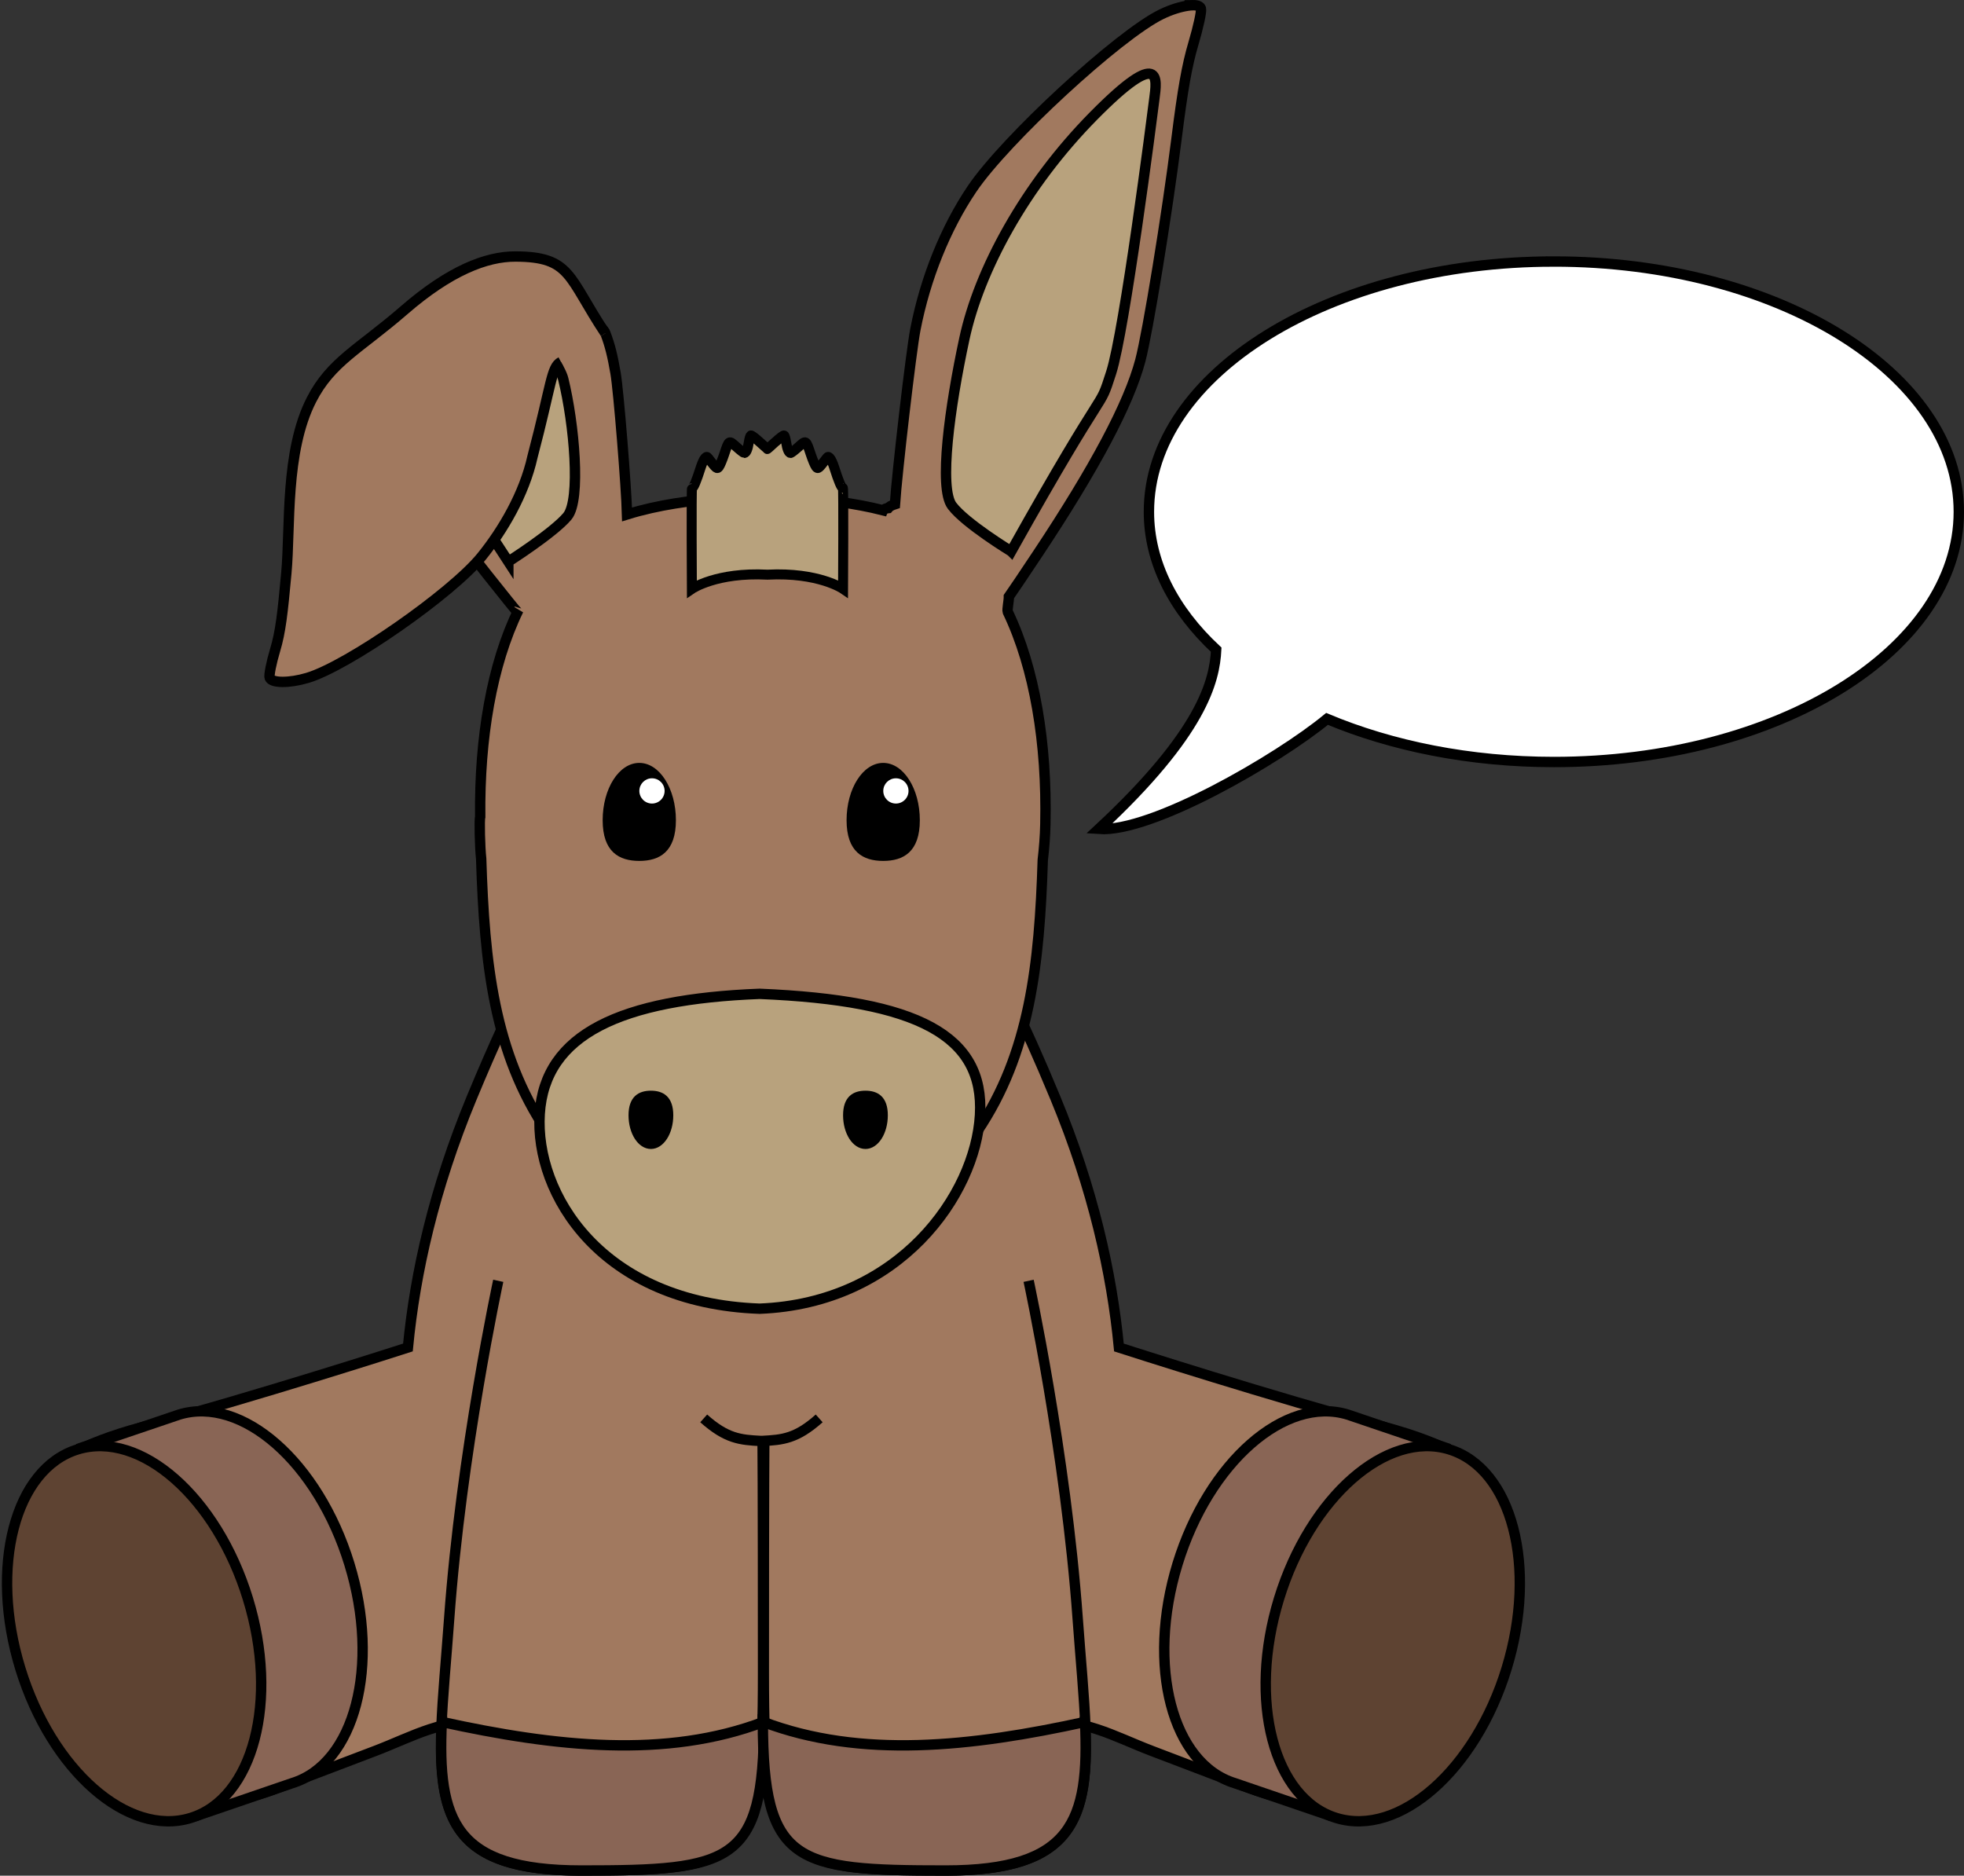 <?xml version="1.0" encoding="UTF-8" standalone="no"?>
<!-- Created with Inkscape (http://www.inkscape.org/) -->

<svg
   xmlns:dc="http://purl.org/dc/elements/1.1/"
   xmlns:cc="http://creativecommons.org/ns#"
   xmlns:rdf="http://www.w3.org/1999/02/22-rdf-syntax-ns#"
   xmlns:svg="http://www.w3.org/2000/svg"
   xmlns="http://www.w3.org/2000/svg"
   xmlns:sodipodi="http://sodipodi.sourceforge.net/DTD/sodipodi-0.dtd"
   xmlns:inkscape="http://www.inkscape.org/namespaces/inkscape"
   width="378.683"
   height="361.661"
   id="svg4207"
   version="1.1"
   inkscape:version="0.48.4 r9939"
   sodipodi:docname="New document 5">
  <rect width="100%" height="100%" fill="#333333" stroke="none"/>
  <defs
     id="defs4209" />
  <sodipodi:namedview
     id="base"
     pagecolor="#ffffff"
     bordercolor="#666666"
     borderopacity="1.0"
     inkscape:pageopacity="0.0"
     inkscape:pageshadow="2"
     inkscape:zoom="0.35"
     inkscape:cx="270.05555"
     inkscape:cy="146.54482"
     inkscape:document-units="px"
     inkscape:current-layer="layer1"
     showgrid="false"
     fit-margin-top="0"
     fit-margin-left="0"
     fit-margin-right="0"
     fit-margin-bottom="0"
     inkscape:window-width="472"
     inkscape:window-height="415"
     inkscape:window-x="265"
     inkscape:window-y="86"
     inkscape:window-maximized="0" />
  <g
     inkscape:label="Layer 1"
     inkscape:groupmode="layer"
     id="layer1"
     transform="translate(-104.944,-317.246)">
    <g
       transform="translate(-48.248,-1748.222)"
       id="g3910">
      <path
         sodipodi:nodetypes="cscssssscscssssscssc"
         inkscape:connector-curvature="0"
         id="path3836"
         d="m 282.344,2228.781 c -11.539,-0.01 -20.873,6.535 -38.219,48.406 -7.239,17.474 -10.897,33.668 -12.281,48.094 -1.923,0.621 -29.174,9.39 -51.438,15.406 -23.071,6.235 -23.577,14.761 -24,22.062 -0.423,7.301 6.727,14.567 11.906,26.344 5.179,11.777 14.99,30.037 38.094,21.25 l 19.062,-7.25 c 7.53,-2.864 13.129,-6.433 22.719,-5.719 5.604,4.497 15.966,6.25 52.219,6.25 36.257,0 46.615,-1.752 52.219,-6.25 9.57,-0.702 15.199,2.854 22.719,5.719 l 19.031,7.25 c 23.099,8.8 32.915,-9.473 38.094,-21.25 5.179,-11.777 12.329,-19.042 11.906,-26.344 -0.423,-7.302 -0.929,-15.828 -24,-22.062 -22.263,-6.016 -49.515,-14.785 -51.438,-15.406 -1.385,-14.425 -5.011,-30.62 -12.25,-48.094 -25.231,-60.904 -33.555,-47.031 -56.281,-47.031 -7.102,0 -12.818,-1.37 -18.062,-1.375 z"
         style="fill:#a1795f;fill-opacity:1;stroke:#000000;stroke-width:2;stroke-linecap:butt;stroke-linejoin:miter;stroke-miterlimit:4;stroke-opacity:1;stroke-dasharray:none" />
      <path
         sodipodi:nodetypes="cccsscccccsccssccccccccccccccccccsccsssccc"
         inkscape:connector-curvature="0"
         id="path3838"
         d="m 383.156,2066.469 c -0.289,0.01 -0.589,0.041 -0.938,0.094 -1.394,0.206 -3.223,0.745 -5.094,1.656 -8.244,4.013 -30.066,24.141 -36.5,33.656 -5.109,7.555 -9.003,17.183 -10.938,27.125 -0.82,4.218 -3.55,27.706 -3.938,33.688 -0.632,0.2 -1.082,0.455 -1.312,0.75 -0.469,0.05 -0.771,0.18 -0.906,0.438 -11.365,-2.893 -23.25,-2.531 -23.25,-2.531 0,0 -14.048,-0.467 -26.188,3.312 -0.132,-5.233 -1.634,-23.896 -2.219,-27.25 -0.56,-3.214 -1.035,-5.285 -1.969,-7.719 -0.235,-0.613 -1.136,-1.319 -1.438,-2 -0.099,-0.224 -39.715,15.821 -38.594,20.125 1.732,6.65 7.505,16.151 17.25,28.438 3.163,3.987 5.771,7.231 5.812,7.188 0.004,0 0.199,-0.316 0.219,-0.344 -5.158,10.584 -7.544,24.705 -7.375,39.844 1.2e-4,0.01 -1.2e-4,0.021 0,0.031 -0.189,0.446 -0.06,5.91 0.188,8.062 0.631,20.206 2.468,37.452 12.656,52.563 1.948,2.889 4.555,-3.582 8.062,1.562 0.008,0.011 0.024,0.02 0.031,0.031 0.441,1.131 0.904,2.344 1.375,3.75 l 0.438,0 c 0.233,0.591 0.479,1.198 0.719,1.906 l 30.875,-0.938 30.875,0.938 c 0.24,-0.708 0.455,-1.316 0.688,-1.906 l 0.469,0 c 0.455,-1.356 0.886,-2.525 1.312,-3.625 3.556,-5.405 6.191,1.196 8.156,-1.719 10.146,-15.049 11.987,-32.213 12.625,-52.313 0.264,-2.23 0.448,-4.541 0.5,-6.937 0.335,-15.508 -2.045,-30.034 -7.25,-40.906 -0.15,-0.45 0.237,-2.203 0.219,-2.938 0.976,-1.397 2.883,-4.234 5.594,-8.312 10.924,-16.439 17.546,-28.881 19.75,-37.219 1.426,-5.396 5.146,-28.181 6.969,-42.688 1.203,-9.571 1.999,-14.135 3.281,-18.469 0.938,-3.169 1.589,-6.179 1.438,-6.688 -0.136,-0.456 -0.726,-0.672 -1.594,-0.656 z"
         style="color:#000000;fill:#a1795f;fill-opacity:1;stroke:#000000;stroke-width:2;marker:none;visibility:visible;display:inline;overflow:visible;enable-background:accumulate" />
      <g
         inkscape:export-ydpi="200"
         inkscape:export-xdpi="200"
         inkscape:export-filename="/home/sarah/path11805.png"
         transform="matrix(-1.139,0,0,1.139,-296.026,383.318)"
         id="g3840">
        <g
           id="g3842"
           transform="matrix(0.734,0,0,0.734,-147.07,437.515)">
          <g
             id="g3844">
            <path
               style="color:#000000;fill:#000000;fill-opacity:1;fill-rule:nonzero;stroke:none;stroke-width:2;marker:none;visibility:visible;display:inline;overflow:visible;enable-background:accumulate"
               d="m -532.203,1605.177 c 0,7.301 -3.782,9.386 -8.447,9.386 -4.665,0 -8.447,-2.085 -8.447,-9.386 0,-7.301 3.782,-13.22 8.447,-13.22 4.665,0 8.447,5.919 8.447,13.22 z"
               id="path3846"
               inkscape:connector-curvature="0"
               sodipodi:nodetypes="sssss" />
          </g>
          <path
             sodipodi:type="arc"
             style="color:#000000;fill:#ffffff;fill-opacity:1;fill-rule:nonzero;stroke:none;stroke-width:2;marker:none;visibility:visible;display:inline;overflow:visible;enable-background:accumulate"
             id="path3848"
             sodipodi:cx="-543.66968"
             sodipodi:cy="1602.5167"
             sodipodi:rx="2.911571"
             sodipodi:ry="2.911571"
             d="m -540.758,1602.517 c 0,1.608 -1.304,2.912 -2.912,2.912 -1.608,0 -2.912,-1.304 -2.912,-2.912 0,-1.608 1.304,-2.912 2.912,-2.912 1.608,0 2.912,1.304 2.912,2.912 z"
             transform="translate(0.091,-4.098)" />
        </g>
        <g
           transform="matrix(0.734,0,0,0.734,-105.779,437.515)"
           id="g3850">
          <g
             id="g3852">
            <path
               sodipodi:nodetypes="sssss"
               inkscape:connector-curvature="0"
               id="path3854"
               d="m -532.203,1605.177 c 0,7.301 -3.782,9.386 -8.447,9.386 -4.665,0 -8.447,-2.085 -8.447,-9.386 0,-7.301 3.782,-13.22 8.447,-13.22 4.665,0 8.447,5.919 8.447,13.22 z"
               style="color:#000000;fill:#000000;fill-opacity:1;fill-rule:nonzero;stroke:none;stroke-width:2;marker:none;visibility:visible;display:inline;overflow:visible;enable-background:accumulate" />
          </g>
          <path
             transform="translate(0.091,-4.098)"
             d="m -540.758,1602.517 c 0,1.608 -1.304,2.912 -2.912,2.912 -1.608,0 -2.912,-1.304 -2.912,-2.912 0,-1.608 1.304,-2.912 2.912,-2.912 1.608,0 2.912,1.304 2.912,2.912 z"
             sodipodi:ry="2.911571"
             sodipodi:rx="2.911571"
             sodipodi:cy="1602.5167"
             sodipodi:cx="-543.66968"
             id="path3856"
             style="color:#000000;fill:#ffffff;fill-opacity:1;fill-rule:nonzero;stroke:none;stroke-width:2;marker:none;visibility:visible;display:inline;overflow:visible;enable-background:accumulate"
             sodipodi:type="arc" />
        </g>
      </g>
      <path
         inkscape:export-ydpi="200"
         inkscape:export-xdpi="200"
         inkscape:export-filename="/home/sarah/path11805.png"
         style="fill:#b8a27d;fill-opacity:1;stroke:#000000;stroke-width:2;stroke-miterlimit:4;stroke-dasharray:none"
         d="m 251.207,2173.756 c -16.94,-26.204 -14.823,-19.852 -16.94,-26.204 -1.392,-4.177 10.032,-11.329 18.623,-12.729 3.717,-0.606 5.926,-1.81 7.314,0.446 0.283,0.459 1.301,2.102 1.591,3.283 2.104,8.572 3.441,23.293 0.794,26.469 -2.647,3.176 -11.382,8.735 -11.382,8.735 z"
         id="path3858"
         inkscape:connector-curvature="0"
         sodipodi:nodetypes="csssacc" />
      <path
         inkscape:export-ydpi="200"
         inkscape:export-xdpi="200"
         inkscape:export-filename="/home/sarah/path11805.png"
         sodipodi:nodetypes="scscs"
         inkscape:connector-curvature="0"
         id="path3860"
         d="m 342.147,2280.451 c -0.875,15.366 -15.51,36.3 -42.495,37.351 -30.603,-1.103 -43.363,-22.152 -42.397,-37.561 0.966,-15.409 15.658,-22.108 42.397,-23.149 30.488,1.268 43.371,7.993 42.495,23.359 z"
         clip-path="none"
         style="color:#000000;fill:#b8a27d;fill-opacity:1;fill-rule:nonzero;stroke:#000000;stroke-width:2;marker:none;visibility:visible;display:inline;overflow:visible;enable-background:accumulate" />
      <g
         inkscape:export-ydpi="200"
         inkscape:export-xdpi="200"
         inkscape:export-filename="/home/sarah/path11805.png"
         transform="matrix(-1,0,0,1,-223.174,584.673)"
         id="g3862">
        <path
           sodipodi:nodetypes="sssss"
           inkscape:connector-curvature="0"
           id="path3864"
           d="m -539.377,1695.838 c 0,-3.334 -1.727,-4.287 -3.858,-4.287 -2.131,0 -3.858,0.952 -3.858,4.287 0,3.335 1.727,6.038 3.858,6.038 2.131,0 3.858,-2.703 3.858,-6.038 z"
           style="color:#000000;fill:#000000;fill-opacity:1;fill-rule:nonzero;stroke:#000000;stroke-width:0.913;marker:none;visibility:visible;display:inline;overflow:visible;enable-background:accumulate" />
        <path
           style="color:#000000;fill:#000000;fill-opacity:1;fill-rule:nonzero;stroke:#000000;stroke-width:0.913;marker:none;visibility:visible;display:inline;overflow:visible;enable-background:accumulate"
           d="m -498.011,1695.838 c 0,-3.334 -1.727,-4.287 -3.858,-4.287 -2.131,0 -3.858,0.952 -3.858,4.287 0,3.335 1.727,6.038 3.858,6.038 2.131,0 3.858,-2.703 3.858,-6.038 z"
           id="path3866"
           inkscape:connector-curvature="0"
           sodipodi:nodetypes="sssss" />
      </g>
      <path
         inkscape:export-ydpi="200"
         inkscape:export-xdpi="200"
         inkscape:export-filename="/home/sarah/path11805.png"
         sodipodi:nodetypes="scsscccccccscccscccccccsscscs"
         inkscape:connector-curvature="0"
         d="m 302.692,2150.682 c 0.819,-0.758 1.58,-1.322 1.692,-1.253 0.112,0.069 0.283,0.661 0.382,1.316 0.192,1.283 0.519,2.066 0.861,2.066 0.118,0 0.798,-0.525 1.513,-1.167 1.502,-1.35 1.435,-1.39 2.385,1.444 0.351,1.046 0.799,2.115 0.997,2.375 0.379,0.499 0.478,0.42 2.046,-1.636 0.264,-0.346 0.337,-0.348 0.658,-0.015 0.198,0.206 0.558,0.994 0.799,1.75 0.856,2.684 1.41,4 1.685,4 l -2e-5,0 c 0.153,0 0.035,19.448 0.035,19.448 0,0 -4.747,-3.255 -14.576,-2.739 -9.829,-0.515 -14.576,2.739 -14.576,2.739 0,0 -0.118,-19.448 0.035,-19.448 l -2e-5,0 c 0.275,0 0.829,-1.316 1.685,-4 0.241,-0.756 0.601,-1.544 0.799,-1.75 0.321,-0.333 0.394,-0.331 0.658,0.015 1.567,2.056 1.667,2.135 2.046,1.636 0.198,-0.261 0.647,-1.329 0.997,-2.375 0.95,-2.834 0.884,-2.794 2.385,-1.444 0.714,0.642 1.395,1.167 1.513,1.167 0.342,0 0.669,-0.783 0.861,-2.066 0.098,-0.655 0.27,-1.247 0.382,-1.316 0.112,-0.069 0.873,0.495 1.692,1.253 0.819,0.758 1.592,1.379 1.524,1.379 -0.068,0 0.705,-0.62 1.524,-1.379 z"
         style="fill:#b8a27d;fill-opacity:1;stroke:#000000;stroke-width:1.925px;stroke-linecap:butt;stroke-linejoin:miter;stroke-opacity:1"
         id="path3868" />
      <path
         inkscape:export-ydpi="200"
         inkscape:export-xdpi="200"
         inkscape:export-filename="/home/sarah/path11805.png"
         style="color:#000000;fill:#a1795f;fill-opacity:1;stroke:#000000;stroke-width:2;marker:none;visibility:visible;display:inline;overflow:visible;enable-background:accumulate"
         d="m 261.354,2135.243 c -1.894,1.02 -1.747,4.061 -5.494,18.301 -1.585,7.159 -5.698,14.154 -9.829,19.256 -5.747,7.097 -25.818,21.075 -33.562,23.375 -3.514,1.044 -6.876,1.024 -7.281,-0.031 -0.169,-0.441 0.308,-2.86 1.062,-5.375 1.032,-3.439 1.441,-7.013 2.152,-14.812 0.814,-8.92 -0.284,-23.39 4.844,-33.406 3.777,-7.377 9.195,-9.752 17.875,-17.281 8.772,-7.609 15.841,-10.367 21.469,-10.344 l 0,-2e-4 c 10.744,0.044 10.082,3.901 17.305,14.803"
         id="path3870"
         inkscape:connector-curvature="0"
         sodipodi:nodetypes="ccscccsasscc" />
      <path
         inkscape:export-filename="/home/sarah/path11805.png"
         inkscape:connector-curvature="0"
         style="color:#000000;fill:#ffffff;fill-opacity:1;fill-rule:nonzero;stroke:#000000;stroke-width:2;marker:none;visibility:visible;display:inline;overflow:visible;enable-background:accumulate"
         d="m 452.812,2115.893 c -43.117,0 -78.094,21.602 -78.094,48.25 0,9.837 4.79,18.965 12.969,26.594 -0.298,5.985 -2.646,15.987 -22.625,34.562 10.155,0.737 34.605,-13.475 44,-21.219 12.48,5.229 27.536,8.312 43.75,8.312 43.117,0 78.062,-21.602 78.062,-48.25 0,-26.648 -34.946,-48.25 -78.062,-48.25 z"
         id="path3872"
         inkscape:export-xdpi="200"
         inkscape:export-ydpi="200" />
      <path
         inkscape:export-ydpi="200"
         inkscape:export-xdpi="200"
         style="fill:#b8a27d;fill-opacity:1;stroke:#000000;stroke-width:2;stroke-miterlimit:4;stroke-dasharray:none"
         d="m 348.161,2171.777 c 19.275,-34.454 16.685,-26.416 19.275,-34.454 2.59,-8.038 7.888,-49.303 8.336,-52.876 0.448,-3.572 1.59,-10.117 -11.718,3.362 -13.308,13.48 -22.075,29.779 -24.914,42.952 -2.838,13.174 -4.97,28.789 -2.385,32.222 2.585,3.433 11.405,8.793 11.405,8.793 z"
         id="path3874"
         inkscape:connector-curvature="0" />
      <g
         transform="translate(0.524,0)"
         id="g3876">
        <g
           inkscape:transform-center-y="-22.028962"
           inkscape:transform-center-x="22.028959"
           transform="matrix(0.995,-0.105,0.105,0.995,-150.869,772.192)"
           id="g3878"
           style="stroke-width:2;stroke-miterlimit:4;stroke-dasharray:none"
           inkscape:export-filename="/home/sarah/path11805.png"
           inkscape:export-xdpi="200"
           inkscape:export-ydpi="200" />
        <g
           transform="translate(0,364.518)"
           id="g3880"
           inkscape:export-filename="/home/sarah/path11805.png"
           inkscape:export-xdpi="200"
           inkscape:export-ydpi="200">
          <path
             sodipodi:nodetypes="ccscc"
             inkscape:connector-curvature="0"
             id="path3882"
             d="m 190.007,1678.875 -20.652,0.604 c -12.675,0 -22.951,-16.641 -22.951,-37.169 0,-20.528 10.276,-37.169 22.951,-37.169 l 19.783,-0.634"
             style="color:#000000;fill:#896555;fill-opacity:1;fill-rule:nonzero;stroke:#000000;stroke-width:2;stroke-linecap:butt;stroke-linejoin:miter;stroke-miterlimit:4;stroke-opacity:1;stroke-dashoffset:0;marker:none;visibility:visible;display:inline;overflow:visible;enable-background:accumulate"
             transform="matrix(-0.956,0.293,-0.293,-0.956,841.192,3529.665)" />
          <path
             sodipodi:type="arc"
             style="color:#000000;fill:#5e4332;fill-opacity:1;fill-rule:nonzero;stroke:#000000;stroke-width:2;stroke-linecap:butt;stroke-linejoin:miter;stroke-miterlimit:4;stroke-opacity:1;stroke-dasharray:none;stroke-dashoffset:0;marker:none;visibility:visible;display:inline;overflow:visible;enable-background:accumulate"
             id="path3884"
             sodipodi:cx="169.355"
             sodipodi:cy="1642.3101"
             sodipodi:rx="22.950994"
             sodipodi:ry="37.168671"
             d="m 192.306,1642.31 c 0,20.528 -10.276,37.169 -22.951,37.169 -12.675,0 -22.951,-16.641 -22.951,-37.169 0,-20.528 10.276,-37.169 22.951,-37.169 12.675,0 22.951,16.641 22.951,37.169 z"
             transform="matrix(-0.956,0.293,-0.293,-0.956,821.629,3536.372)" />
        </g>
        <g
           inkscape:export-ydpi="200"
           inkscape:export-xdpi="200"
           inkscape:export-filename="/home/sarah/path11805.png"
           style="stroke-width:2;stroke-miterlimit:4;stroke-dasharray:none"
           id="g3886"
           transform="matrix(-0.995,-0.105,-0.105,0.995,750.609,772.192)"
           inkscape:transform-center-x="-22.028962"
           inkscape:transform-center-y="-22.028962" />
        <g
           inkscape:export-ydpi="200"
           inkscape:export-xdpi="200"
           inkscape:export-filename="/home/sarah/path11805.png"
           id="g3888"
           transform="matrix(-1,0,0,1,599.74,364.518)">
          <path
             transform="matrix(-0.956,0.293,-0.293,-0.956,841.192,3529.665)"
             style="color:#000000;fill:#896555;fill-opacity:1;fill-rule:nonzero;stroke:#000000;stroke-width:2;stroke-linecap:butt;stroke-linejoin:miter;stroke-miterlimit:4;stroke-opacity:1;stroke-dashoffset:0;marker:none;visibility:visible;display:inline;overflow:visible;enable-background:accumulate"
             d="m 190.007,1678.875 -20.652,0.604 c -12.675,0 -22.951,-16.641 -22.951,-37.169 0,-20.528 10.276,-37.169 22.951,-37.169 l 19.783,-0.634"
             id="path3890"
             inkscape:connector-curvature="0"
             sodipodi:nodetypes="ccscc" />
          <path
             transform="matrix(-0.956,0.293,-0.293,-0.956,821.629,3536.372)"
             d="m 192.306,1642.31 c 0,20.528 -10.276,37.169 -22.951,37.169 -12.675,0 -22.951,-16.641 -22.951,-37.169 0,-20.528 10.276,-37.169 22.951,-37.169 12.675,0 22.951,16.641 22.951,37.169 z"
             sodipodi:ry="37.168671"
             sodipodi:rx="22.950994"
             sodipodi:cy="1642.3101"
             sodipodi:cx="169.355"
             id="path3892"
             style="color:#000000;fill:#5e4332;fill-opacity:1;fill-rule:nonzero;stroke:#000000;stroke-width:2;stroke-linecap:butt;stroke-linejoin:miter;stroke-miterlimit:4;stroke-opacity:1;stroke-dasharray:none;stroke-dashoffset:0;marker:none;visibility:visible;display:inline;overflow:visible;enable-background:accumulate"
             sodipodi:type="arc" />
        </g>
      </g>
      <g
         transform="translate(2.408,0)"
         id="g3894">
        <g
           id="g3896"
           transform="matrix(-1,0,0,1,155.436,1303.452)"
           inkscape:export-filename="/home/sarah/path11805.png"
           inkscape:export-xdpi="200"
           inkscape:export-ydpi="200"
           style="stroke-width:2;stroke-miterlimit:4;stroke-dasharray:none">
          <path
             sodipodi:nodetypes="csssc"
             inkscape:connector-curvature="0"
             id="path3898"
             d="m -91.416,1008.973 c 0,0 7.15,33.141 9.462,65.135 2.313,31.994 6.553,48.569 -25.441,48.569 -31.994,0 -35.078,-1.524 -35.078,-38.161 0,-36.62 0.094,-45.505 0.094,-45.505"
             style="fill:#a1795f;fill-opacity:1;stroke:#000000;stroke-width:2;stroke-linecap:butt;stroke-linejoin:miter;stroke-miterlimit:4;stroke-opacity:1;stroke-dasharray:none" />
          <path
             style="fill:#896555;fill-opacity:1;stroke:#000000;stroke-width:2;stroke-linecap:butt;stroke-linejoin:miter;stroke-miterlimit:4;stroke-opacity:1;stroke-dasharray:none"
             d="m -80.53,1094.025 c 0.861,18.928 -2.387,28.652 -26.892,28.652 -28.968,0 -35.184,-1.264 -35.242,-28.683 18.918,7.185 40.221,4.827 62.134,0.031 z"
             id="path3900"
             inkscape:connector-curvature="0"
             sodipodi:nodetypes="cscc" />
        </g>
        <g
           style="stroke-width:2;stroke-miterlimit:4;stroke-dasharray:none"
           inkscape:export-ydpi="200"
           inkscape:export-xdpi="200"
           inkscape:export-filename="/home/sarah/path11805.png"
           transform="translate(440.529,1303.452)"
           id="g3902">
          <path
             style="fill:#a1795f;fill-opacity:1;stroke:#000000;stroke-width:2;stroke-linecap:butt;stroke-linejoin:miter;stroke-miterlimit:4;stroke-opacity:1;stroke-dasharray:none"
             d="m -91.416,1008.973 c 0,0 7.15,33.141 9.462,65.135 2.313,31.994 6.553,48.569 -25.441,48.569 -31.994,0 -35.078,-1.524 -35.078,-38.161 0,-36.62 0.094,-45.505 0.094,-45.505"
             id="path3904"
             inkscape:connector-curvature="0"
             sodipodi:nodetypes="csssc" />
          <path
             sodipodi:nodetypes="cscc"
             inkscape:connector-curvature="0"
             id="path3906"
             d="m -80.53,1094.025 c 0.861,18.928 -2.387,28.652 -26.892,28.652 -28.968,0 -35.184,-1.264 -35.242,-28.683 18.918,7.185 40.221,4.827 62.134,0.031 z"
             style="fill:#896555;fill-opacity:1;stroke:#000000;stroke-width:2;stroke-linecap:butt;stroke-linejoin:miter;stroke-miterlimit:4;stroke-opacity:1;stroke-dasharray:none" />
        </g>
        <path
           id="path3908"
           style="fill:none;stroke:#000000;stroke-width:2;stroke-linecap:butt;stroke-linejoin:miter;stroke-miterlimit:4;stroke-opacity:1;stroke-dasharray:none"
           d="m 308.733,2338.953 c -4.411,3.934 -7.062,4.143 -10.999,4.352 l -0.268,0 c -3.937,-0.208 -6.588,-0.417 -10.999,-4.352"
           inkscape:connector-curvature="0"
           sodipodi:nodetypes="cccc" />
      </g>
    </g>
  </g>
</svg>
